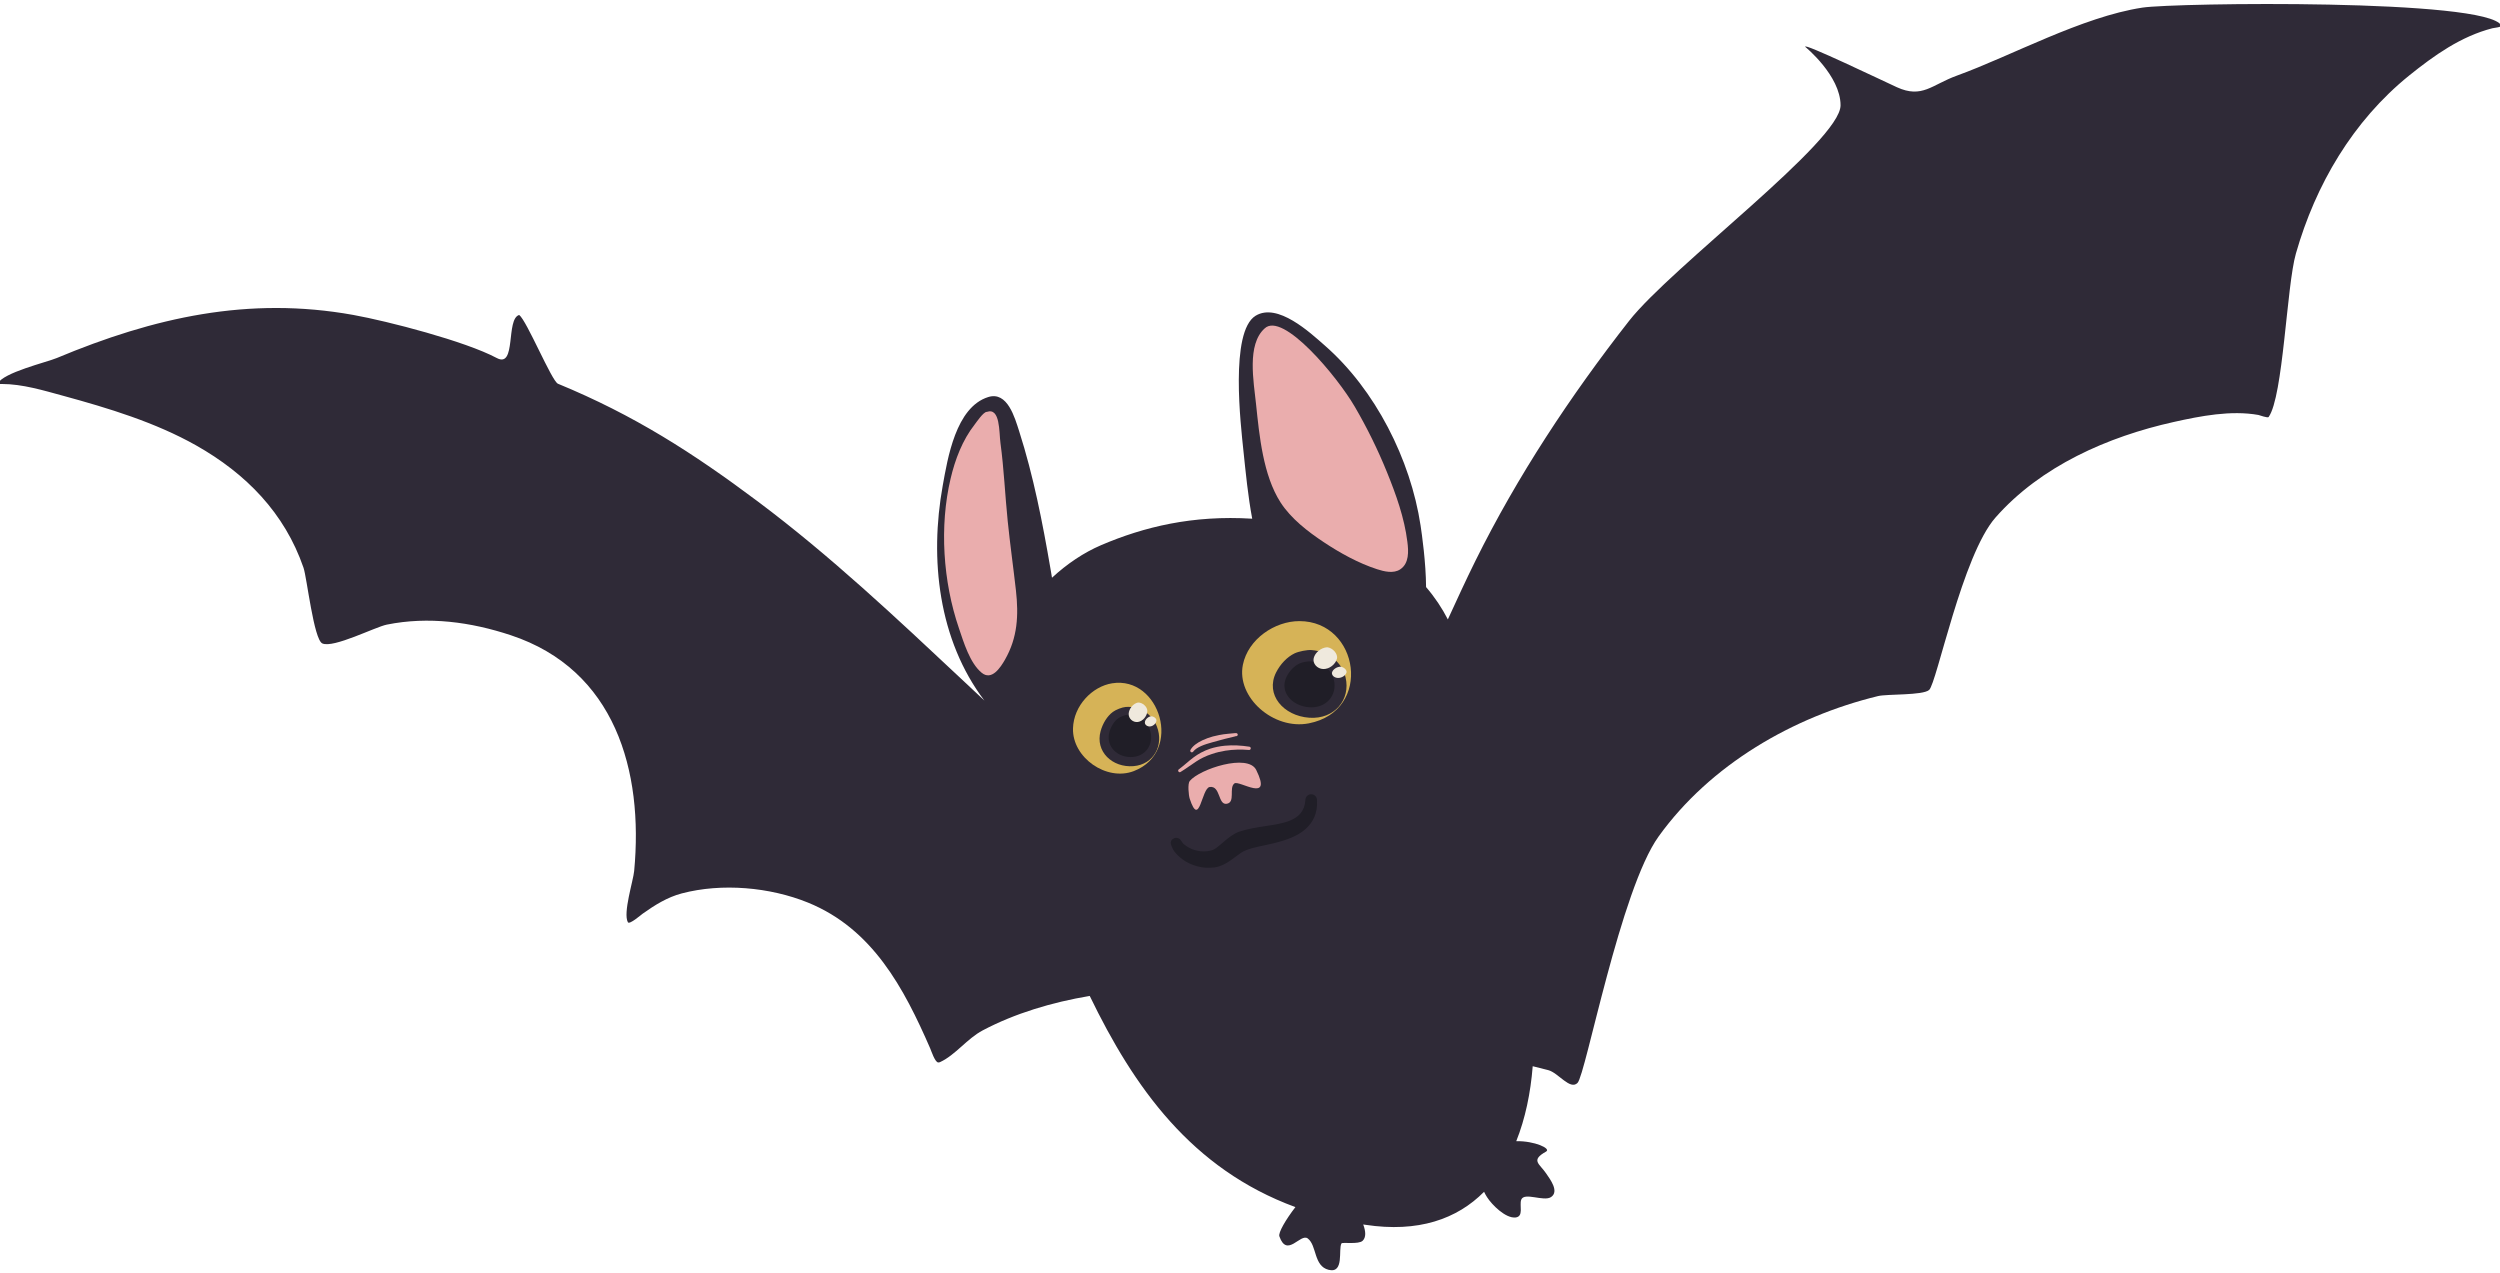 <?xml version="1.0" encoding="UTF-8"?><svg xmlns="http://www.w3.org/2000/svg" xmlns:xlink="http://www.w3.org/1999/xlink" height="513.4" preserveAspectRatio="xMidYMid meet" version="1.0" viewBox="-0.1 -2.2 1008.4 513.4" width="1008.4" zoomAndPan="magnify"><g><g id="change1_3"><path clip-rule="evenodd" d="M9.8-226.6c14.6,17,26.5,34.9,36,53.5c14.9-32.4,29.7-64.8,45.5-96.7c69.4-140.2,157.6-273.6,254-396.7 c70.1-89.5,349.7-297,349.7-356.5c0-49-58.3-96.6-58.3-96.6c-5.6-8.2,128.8,56.4,151.4,66.7c41.9,19.1,57.6-4.1,99.3-19.2 c89.7-32.5,206.5-97.1,306.6-112.4c53.3-8.1,571-15,593.2,29.6c1.4,2.7-12.8,4-14.6,4.5c-52.3,13.5-96.3,44.9-137.8,78.3 c-92.9,75.1-154.6,180.3-187.1,294.3c-15.3,53.4-20.9,236.2-45,270c-1.5,2.2-14.9-2.9-16.9-3.3c-45.5-8.1-95.6,1.7-140,11.6 c-108.8,24.2-219.8,72.9-294.7,158c-55,62.5-97,273.8-109.7,285c-10.3,9.2-69.7,6.5-84.4,10.1C616.5-12.2,479.7,66.9,394.3,185.6 c-63.2,87.7-120.6,394-134.1,407.5c-12.4,12.4-31.4-16.5-48.3-21.1c-8.6-2.3-17.2-4.5-25.8-6.5c-3.5,44.4-12.3,86.7-27.2,123.9 c30.5-0.5,58.1,12.3,49.3,17.2c-26.1,14.6-11,19.8,0,36c6.9,10.1,22,29.9,8.2,39.2c-12,8.1-44.3-8.7-49.3,4.4 c-3.4,9.2,4.8,28.1-9.7,29.4c-16.2,1.4-38.6-20.7-46.9-33.8c-1.8-2.8-3.4-5.7-4.8-8.7c-44.6,45-108.8,67.9-196.5,54.5 c-1.1-0.2-2.2-0.4-3.3-0.5c4.3,11.5,4.9,21.4-1,27c-6.6,6.3-33.5,2-34.9,4.3c-5.7,9.5,5.1,50.1-21.2,43.7 c-25-6.1-19.3-40.2-34.5-51.8c-12.2-9.4-34.3,32.9-47-3.6c-2.1-5.9,10.4-27.4,26.5-48.3c-171.9-63.2-266.9-198.1-340-349.1 c-62.4,10.5-123.7,28.8-177,57c-25.6,13.5-45,40.6-70.2,52.3c-0.9,0.4-2.2,0.8-3.3,0.7c-5.4-0.4-11.5-19.3-13.2-23.2 c-43.5-99.8-95.2-197.6-202.1-241.1c-63.1-25.6-142.3-32.6-208.5-15.2c-24,6.3-44.8,19.4-64.8,33.6c-2.2,1.5-21.9,18.7-24.4,14.1 c-8.3-15.2,8.8-68.1,10.4-84.7c15.6-165.8-31.4-332.6-204-389.8c-66.1-21.9-136.1-31.4-204.9-17.5c-19.4,3.9-88.3,39.4-106.6,31.1 c-14.2-6.5-25.5-108.9-31.1-125.1c-31.2-90.6-95.1-155.7-177.6-202.3c-67.6-38.1-144.7-61.5-219.4-81.9 c-32.8-8.9-67.5-19.6-101.8-19.6c-0.6,0-7.3,0.2-7-0.4c9.3-18.6,80.7-35.3,97.9-42.5c160.4-67.1,317-102.5,490.4-71.2 c56.8,10.3,184.5,43.2,237,71.2c32.7,17.4,14.6-64.6,37-71.2c12.5,9.2,53.8,109.4,64.1,113.7c125.9,51.9,223,114.2,330.5,194.7 c119.7,89.6,228.3,192,337.2,294.1c12.4,11.7,24.9,23.3,37.3,35c-76.1-100.4-90.9-233.9-68.9-355.5c8.1-44.8,21.5-129.5,75.2-146.3 c31.9-10,44,34.4,51.2,56.7c23.5,73.4,38.6,150.7,51.6,226.5c0.4,2.5,0.9,5.1,1.3,7.6c0.2,1.3,0.7,4.1,1.3,7.9 c25-23.1,52.6-41.6,81.3-53.9c70.9-30.3,151.2-49.8,249.7-43.7c-7-37.3-10.7-75.8-14.6-113c-4.1-40.3-22.8-196.1,20.2-222.5 c36.4-22.2,90,27.8,114.4,49.2C-74-552.9-15.8-437.4,0.7-328.5C3-313.5,9.6-266.5,9.8-226.6z" fill="#2f2a37" fill-rule="evenodd" transform="matrix(.244 0 0 .244 572.727 289.888)"/></g><g id="change2_1"><path clip-rule="evenodd" d="M-668-580.4c-40.8,0-84.8,32.4-93.4,78.6c-10.9,58.7,50.7,117.9,109,105.5C-546.2-419-568.9-580.4-668-580.4z" fill="#d6b357" fill-rule="evenodd" transform="matrix(.195 -.031 .031 .195 596.733 365.885)"/></g><g id="change2_2"><path clip-rule="evenodd" d="M-275.9-231c-40.8,0-84.8,32.4-93.4,78.6c-10.9,58.7,50.7,117.9,109,105.5C-154.1-69.5-176.8-231-275.9-231z" fill="#d6b357" fill-rule="evenodd" transform="matrix(.244 0 0 .224 591.339 300.076)"/></g><g id="change1_1"><path clip-rule="evenodd" d="M-675.7-522.4c-12.5,6.5-23.8,19.5-30.8,34.7c-18,39.5,11.9,77.9,55,81.3c41.9,3.2,68.5-33,60-72.3 c-5.8-27.1-27.5-47.1-56.6-49.6C-655.3-528.9-668.9-526-675.7-522.4" fill="#2f2a37" fill-rule="evenodd" transform="matrix(.195 -.031 .031 .195 596.733 365.885)"/></g><g id="change3_2"><path clip-rule="evenodd" d="M-1372.5-1066.9c-12.5,6.5-23.8,19.5-30.8,34.7c-18,39.5,11.9,77.9,55,81.3c41.9,3.2,68.5-33,60-72.3 c-5.8-27.1-27.5-47.1-56.6-49.6C-1352.1-1073.3-1365.7-1070.4-1372.5-1066.9" fill="#201e27" fill-rule="evenodd" transform="matrix(.139 -.022 .022 .139 665.168 405.653)"/></g><g id="change1_2"><path clip-rule="evenodd" d="M-283.7-173c-12.5,6.5-23.8,19.5-30.8,34.7c-18,39.5,11.9,77.9,55,81.3c41.9,3.2,68.5-33,60-72.3 c-5.8-27.1-27.5-47.1-56.6-49.6C-263.2-179.4-276.8-176.5-283.7-173" fill="#2f2a37" fill-rule="evenodd" transform="matrix(.244 0 0 .224 591.339 300.076)"/></g><g id="change3_1"><path clip-rule="evenodd" d="M-913.9-645.2c-12.5,6.5-23.8,19.5-30.8,34.7c-18,39.5,11.9,77.9,55,81.3c41.9,3.2,68.5-33,60-72.3 c-5.8-27.1-27.5-47.1-56.6-49.6C-893.4-651.6-907.1-648.8-913.9-645.2" fill="#201e27" fill-rule="evenodd" transform="matrix(.166 0 0 .152 675.69 363.528)"/></g><g id="change4_1"><path clip-rule="evenodd" d="M-622-533.3c-10.1,0.5-20.1,9.6-22.3,19.4c-2.2,9.9,5.7,19.5,15.8,19.8c10.3,0.3,20.3-8.8,22.6-18.6 C-603.9-521.4-613-532.4-622-533.3z" fill="#efe9dd" fill-rule="evenodd" transform="matrix(.195 -.031 .031 .195 596.733 365.885)"/></g><g id="change4_4"><path clip-rule="evenodd" d="M-229.9-183.9c-10.1,0.5-20.1,9.6-22.3,19.4c-2.2,9.9,5.7,19.5,15.8,19.8c10.3,0.3,20.3-8.8,22.6-18.6 C-211.8-172-220.9-183-229.9-183.9z" fill="#efe9dd" fill-rule="evenodd" transform="matrix(.244 0 0 .224 591.339 300.076)"/></g><g id="change4_2"><path clip-rule="evenodd" d="M-1648.6-1790c-10.1,0.5-20.1,9.6-22.3,19.4c-2.2,9.9,5.7,19.5,15.8,19.8c10.3,0.3,20.3-8.8,22.6-18.6 C-1630.5-1778.1-1639.6-1789.1-1648.6-1790z" fill="#efe9dd" fill-rule="evenodd" transform="matrix(.121 -.019 .016 .101 692.203 436.19)"/></g><g id="change4_3"><path clip-rule="evenodd" d="M-1015.9-1115.4c-10.1,0.5-20.1,9.6-22.3,19.4c-2.2,9.9,5.7,19.5,15.8,19.8c10.3,0.3,20.3-8.8,22.6-18.6 C-997.8-1103.4-1006.9-1114.4-1015.9-1115.4z" fill="#efe9dd" fill-rule="evenodd" transform="matrix(.151 0 0 .116 693.985 396.097)"/></g><g id="change5_1"><path clip-rule="evenodd" d="M-380.9,123.3c-1.8-5.5-3.7-24.7,0-29.3c16.5-19.9,96.2-45.9,109.9-18.3c27.7,56-28.2,16.5-36,22.3 c-9.6,7.2,2.3,31.5-13,33.7c-14.3,2-9.9-30.3-27.8-27.8C-361.4,105.7-364.6,173-380.9,123.3z" fill="#eaadad" fill-rule="evenodd" transform="matrix(.244 0 0 .244 572.727 289.888)"/></g><g id="change3_3"><path clip-rule="evenodd" d="M-392,197.2c-1.1-1.7-4.3-6.5-5.1-7.1c-3.5-2.4-6.6-2.7-9.1-1.6c-1.7,0.8-5.6,2.1-6.1,7.5 c-0.4,2.4,3.2,10.7,5.8,14.3c1.8,2.5,4.1,4.8,6.3,7c2.2,2.2,4.7,4.2,7.2,6.1c7.3,5.5,15.9,9.3,24.8,11.7c9.1,2.5,18.7,2.9,28.1,1.8 c5.4-0.7,10.3-2.5,15.2-4.8c7.6-3.6,14.6-9,21.6-14.2c4.9-3.7,9.8-7.4,15.3-9.4c12.7-5.2,30-7.6,46.8-11.8 c19.6-4.8,38.6-11.5,51.7-23.2c12.2-11,20.4-25.9,19-48c0-5.3-4.3-9.6-9.6-9.6c-5.3,0-9.6,4.3-9.6,9.6c-1.2,19-11.8,28.3-25.6,34 c-11.6,4.8-25.4,6.7-38.9,8.8c-16.6,2.5-32.7,5.2-45.3,9.6c-4.7,1.8-9.1,4.3-13.3,7.2c-6.5,4.5-12.5,10.1-18.7,15.2 c-4.3,3.5-8.4,7.2-13.8,8.5c-5.8,1.5-11.9,2-17.9,1.3c-6.3-0.8-12.4-2.4-17.9-5.4c-1.9-1-3.9-2.1-5.7-3.4 C-388.7,199.9-390.5,198.7-392,197.2z M-392,197.2l0.4,0.5C-391.6,197.8-391.9,197.4-392,197.2z" fill="#201e27" fill-rule="evenodd" transform="matrix(.244 0 0 .244 572.727 289.888)"/></g><g id="change5_2"><path clip-rule="evenodd" d="M-396.1,79.1c9.1-5.5,17.4-11.9,26.3-17.6c3.6-2.3,7.3-4.5,11.3-6.4c4.6-2.3,9.4-4.1,14.2-5.7 c7.3-2.5,14.8-4.3,22.4-5.5c12.8-2,26-2.3,38.9-1.2c1.5,0.2,2.8-0.9,3-2.4c0.2-1.5-0.9-2.8-2.3-3c-13.5-2.1-27.1-2.9-40.6-1.6 c-8.2,0.8-16.4,2.4-24.2,4.9c-5.2,1.7-10.3,4-15.3,6.6c-4.2,2.3-8.1,4.8-11.9,7.6c-8.5,6.3-16,13.6-24.6,19.9 c-1.2,0.8-1.5,2.4-0.7,3.5C-398.9,79.6-397.3,79.9-396.1,79.1z" fill="#eaadad" fill-rule="evenodd" transform="matrix(.244 0 0 .244 572.727 289.888)"/></g><g id="change5_3"><path clip-rule="evenodd" d="M-305,19.9c-0.2-0.1-0.4-0.3-0.5-0.4c0.2,0.2,0.5,0.3,0.8,0.4l-0.1,0L-305,19.9c0.3,0.2,0.6,0.3,0.6,0l-0.1,0 l-0.1,0c0.2-0.1,0.3-0.1,0.3,0v0l0.1,0c1.4,0.1,2.6-1,2.7-2.4c0.1-0.5-0.3-2.5-2.7-2.7c-0.4,0-1.1,0-2.2,0.1 c-5.1,0.3-17.7,1.8-18.7,1.9c-2.1,0.3-4.5,0.7-7,1.2c-3.3,0.6-6.9,1.4-10.6,2.4c-5.8,1.6-11.7,3.7-17.2,6.3 c-8.7,4.1-16.1,9.4-19.7,15.8c-0.8,1.3-0.4,2.9,0.8,3.7c1.2,0.8,2.9,0.4,3.7-0.8c2.8-3.9,7.6-6.7,13.1-9.2 c5.8-2.6,12.5-4.5,18.9-6.3l19.8-5.4c1-0.3,12.9-3.3,17.7-4.3C-305.5,20.1-305.2,19.9-305,19.9z M-306.6,17.9 c0.1,0.5,0.3,1,0.9,1.4C-306.1,19-306.5,18.5-306.6,17.9z" fill="#eaadad" fill-rule="evenodd" transform="matrix(.244 0 0 .244 572.727 289.888)"/></g><g id="change5_4"><path clip-rule="evenodd" d="M-257.1-654.1c-29.6,26.6-18.1,87.4-14.1,125.7c5.4,51.5,11.6,117,40.4,161.8c17.3,26.9,45.4,48.5,71.8,66 c26.8,17.8,57.2,34.6,87.8,44.5c11.8,3.8,27.2,7.6,38.3,0.2c14.9-9.9,13.8-29.8,11.8-45.5c-4.9-39.7-18.8-78.4-33.8-115.3 C-70-453.9-87.9-490.3-108.2-525C-136.9-574.4-227.1-682.8-257.1-654.1z" fill="#eaadad" fill-rule="evenodd" transform="matrix(.244 0 0 .244 572.727 289.888)"/></g><g id="change5_5"><path clip-rule="evenodd" d="M-716.3-516.2c-5.5-0.4-17.6,17.7-20.2,21c-20.1,25.6-32.3,57.8-39.7,89.3c-18.7,78.9-12.5,170.5,13.7,247.2 c7.8,23,18.1,57.8,37.7,73.8c16.6,13.6,31-8.7,38.4-21.5c21-36.7,22.8-73.2,18.2-114.7c-4.3-38.2-9.7-76.3-13.6-114.6 c-4.4-43-6.2-86.3-12-129.2C-696.2-482.5-693.9-523.9-716.3-516.2z" fill="#eaadad" fill-rule="evenodd" transform="matrix(.244 0 0 .244 572.727 289.888)"/></g></g></svg>
